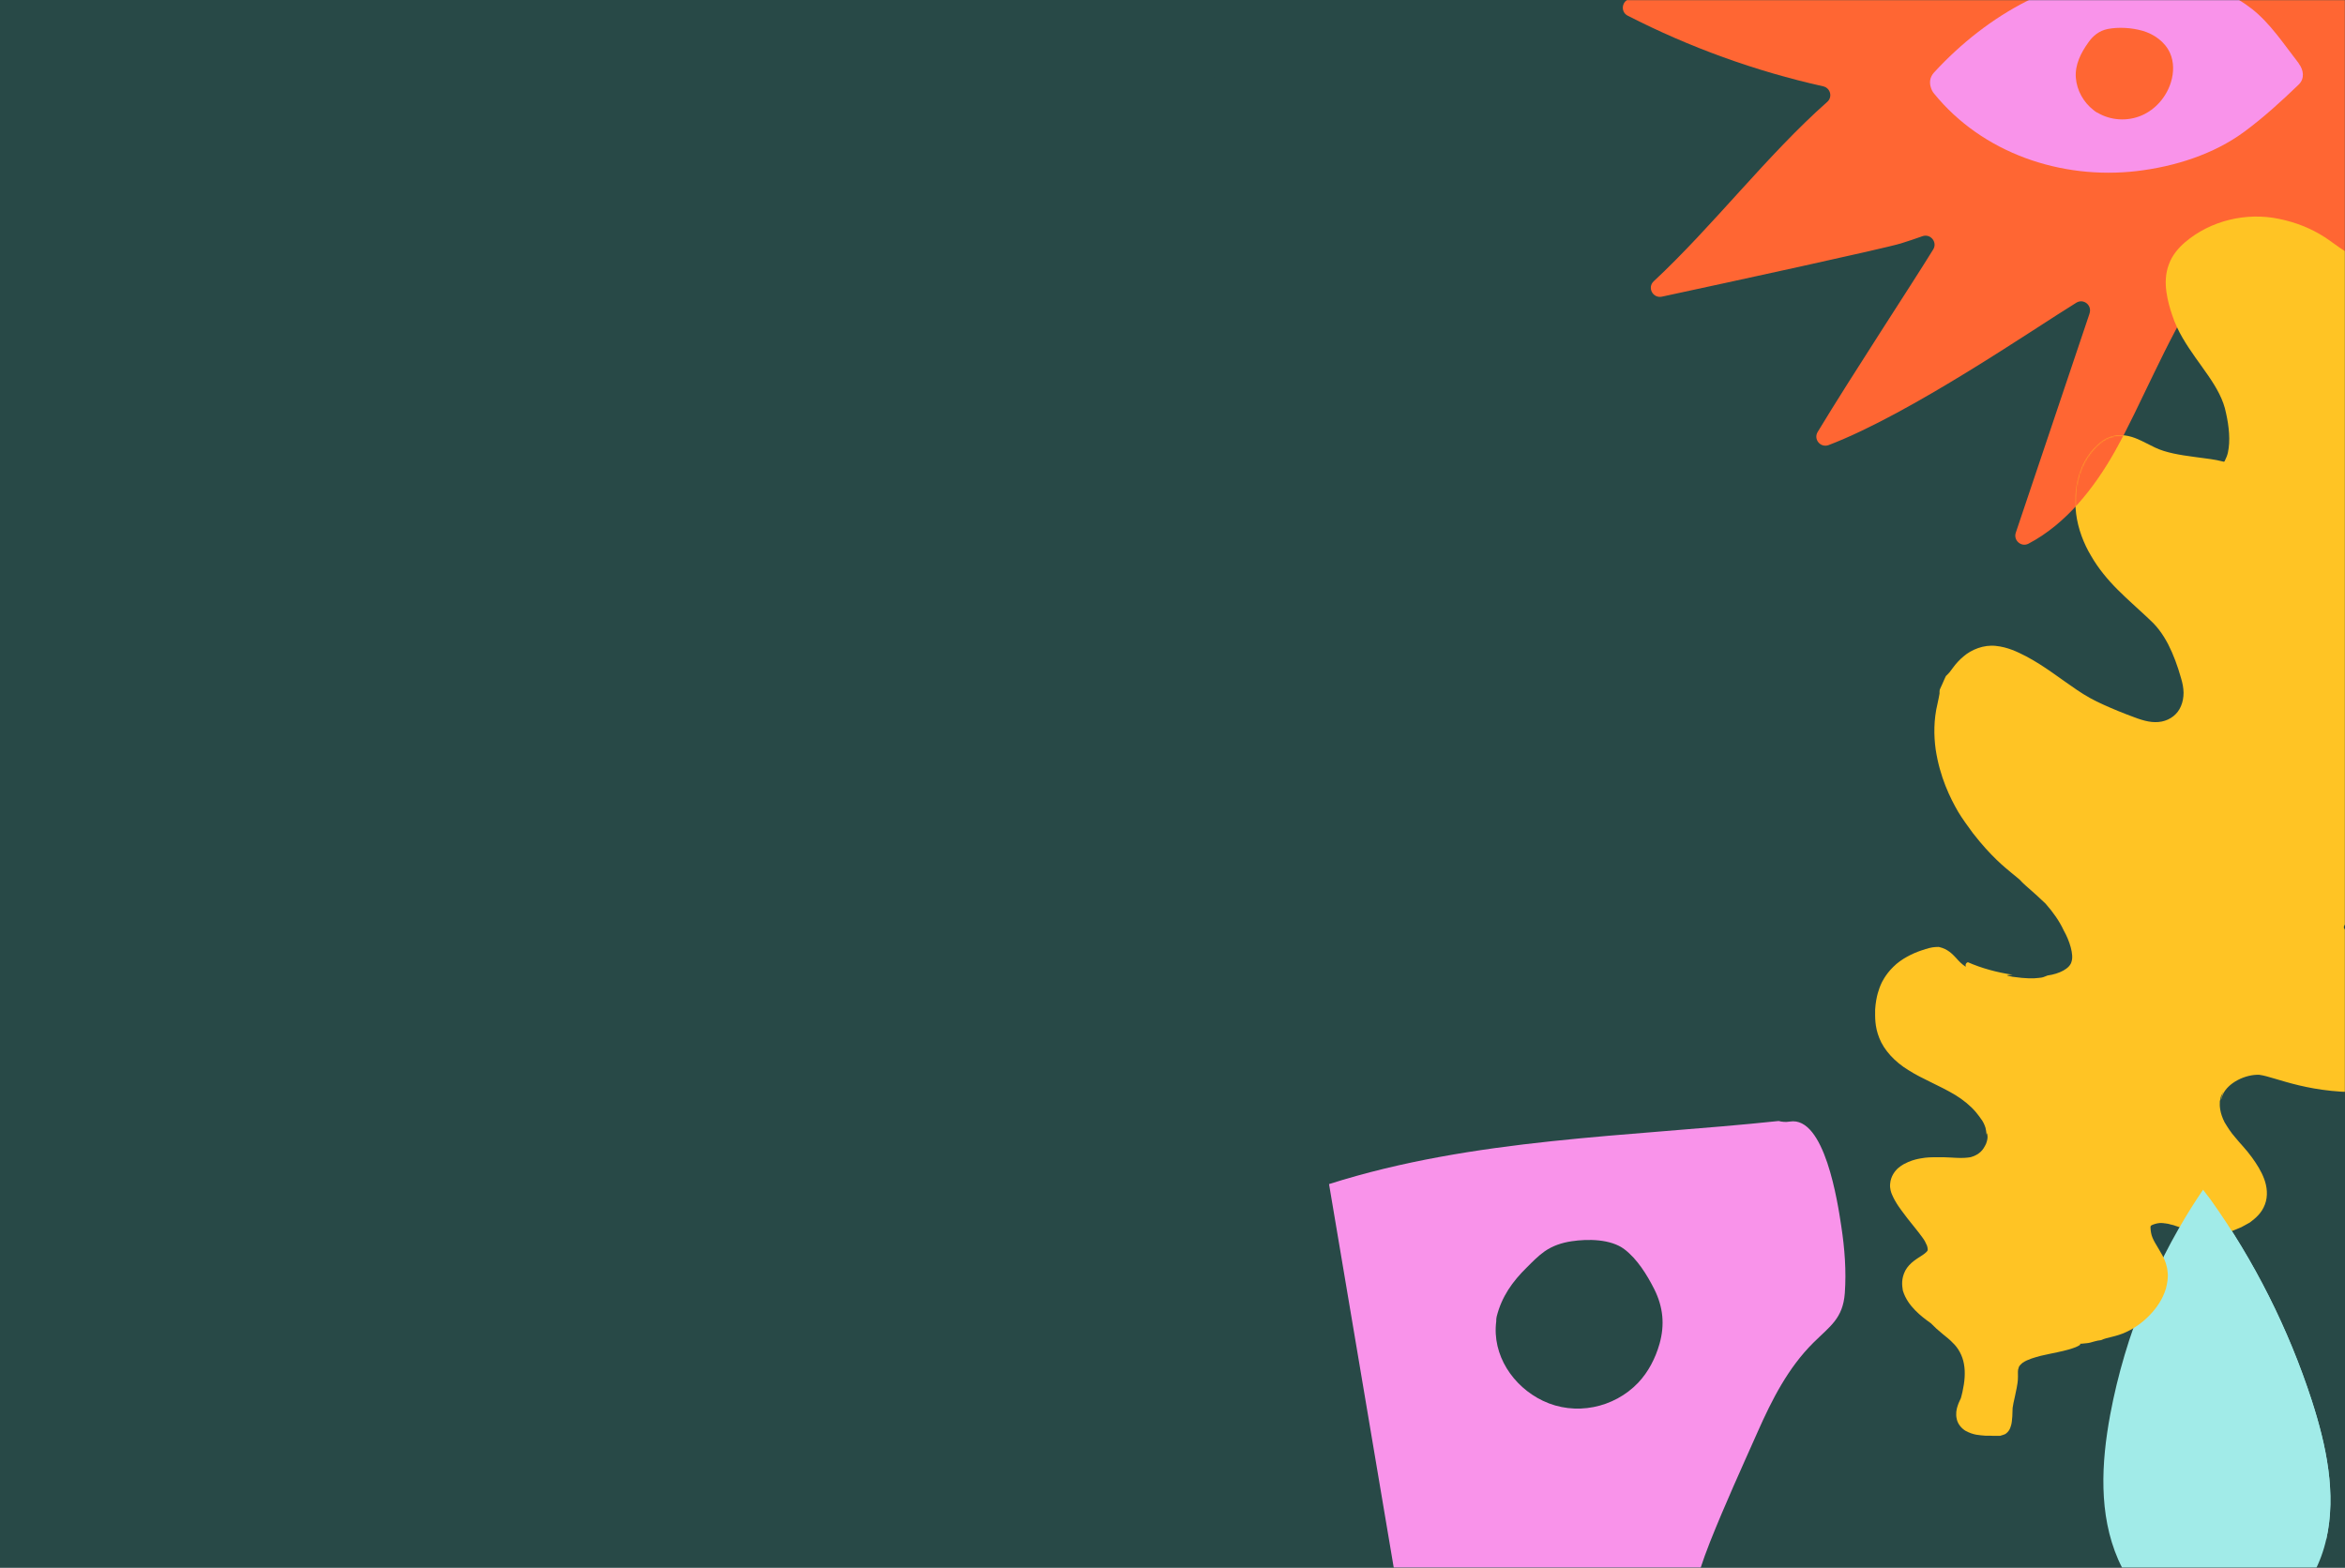 <svg xmlns="http://www.w3.org/2000/svg" width="1624" height="1086" fill="none"><g clip-path="url(#a)"><path fill="#284947" d="M1624 0H0v1086h1624V0Z"/><mask id="b" width="1624" height="1086" x="0" y="0" maskUnits="userSpaceOnUse" style="mask-type:luminance"><path fill="#fff" d="M1624 0H0v1086h1624V0Z"/></mask><g mask="url(#b)"><path fill="#284947" d="M774.7-3.9c1.8 0 3.4.2 5.2.2 41.2-33.3 99-47 150.4-55.2 8.5-1.3 25.7-6.8 23.8 8.4C952.2-35.4 920.6-20 911-6.6c-24.8 20.6-49.6 39.7-75.2 58.3 1 3.7 2.9 1.9 4.7 1.9 27.1-.4 55.7-4 81.8-1.2 7 .8 13.3 7.7 5.2 15-31.4 28.2-82.7 39.3-122.9 54.6 2.3 2.8 5.1 3.2 8.5 4.3 23.9 8 45.5 14.5 70.8 21.8 9.5 2.7 30.1 3.2 37.9 12.2-1.8 15.2-17 24.1-31.2 26.5-93.1 15.6-165.6-30.1-245.9-74.3-15.6-8.6-45.1-18.4-56.9-35.8-2.1-3-3.2 3-1.7-8.7 1.5-11.7 19.8-60.9 26.3-75.1 26.5-58.3 56.1-111.2 105.1-147.8 5.9-4.4 8.3-4.8 12.5-3.7 4.2 1.1 4.2-.9 4.2 7.7 0 8.5-11.9 41-15.1 50.4-4.7 13.7-6.7 19.3-9.3 31.5-10.9 27.6-8.5 37.6-16.9 65.6 15.6-13.1 19.9-21.2 33.5-39.9 43.7-60.2 78.5-107.8 148.1-137.7 17.1-7.4 19.5 1.7 14.2 15.8-6.5 17.2-26.7 48-38 64C825.5-65.6 797.1-40 774.5-4l.2.1Z"/><path fill="#F63" d="M1396.1 896v.1c.1 0 .2-.1.3-.2-.2 0-.3.1-.3 0v.1Z"/><path fill="#A1EBE8" d="M1525.7 824.1c-31.9 46.8-53.9 100.2-64.3 155.8-6.2 33.4-8.1 69.1 5.5 100.3 13.6 31.2 46 56.1 79.8 51.8 32.4-4.1 57.2-33.8 64.3-65.7 7.2-31.8 0-65.2-10-96.2-16.1-49.6-39.8-96.8-70.1-139.3"/><path fill="#F63" d="M1762.1 224.9c-29.2-38.2-63.4-72.6-101.3-102.2-4-3.2-2.8-9.5 2.1-10.9 46.5-13.4 94.7-36.9 141.8-54 6.7-2.4 4.8-12.3-2.3-12.1-47.4 1.2-120.1 3.1-156.3 3.7-6.1.1-8.7-7.7-3.8-11.3 63.8-46.2 183.1-141.8 176.4-140.5-8.7 1.7-52.9 11.8-93.8 29.7-23.3 10.2-73.8 24.1-112.8 34.2-5.1 1.3-9.4-3.9-7.2-8.7 17.3-37.7 39-88.7 58.6-113.8 5.9-7.5 16.4-30.2 24.3-47.9 2.6-5.9-4.3-11.4-9.5-7.5-22.8 16.9-50.9 34.1-70.8 48.2-16 11.3-41.3 27.7-53.5 38.9-4 3.7-7.7 7.3-11.3 11-4.2 4.2-11.3.7-10.6-5.1 3.5-31.2 13.4-101.2 18.1-149.3.6-5.8-6.3-9.1-10.5-5.2-45.2 42.1-79.3 96.2-97.4 155.2v.1c-1.8 5.9-10.1 5.9-11.9 0-9.6-30.6-26.7-106.3-33.8-154.1-.8-5.5-7.8-7.3-11.2-2.9-17.8 23.4-24.8 54.3-26.9 84-2.4 34.5 3.6 83.3-1.3 117.5-.5 3.7-82.2-80.9-136.1-118.1-4.3-3-10.2.4-9.8 5.7 2.7 33.4 22.7 64.8 38.8 94.6 14.4 26.3 25.4 51.5 42.7 75.2 2.9 4 .4 9.6-4.5 10-28.2 2.2-104.8 4.5-158.8 9.8-6.2.6-7.8 9-2.2 11.8 42.8 21.9 88.3 38.4 135.3 48.9 5 1.1 6.7 7.4 2.8 10.8-41.4 36.6-79.1 86-120.1 124.2-4.7 4.3-.7 12 5.6 10.7 47.9-10.3 153.4-33.2 165.6-36.9 5.2-1.6 10.1-3.3 14.9-5 5.6-1.9 10.5 4.2 7.4 9.2-16.4 26.6-55 85.1-80 126.4-3.1 5.1 2 11.2 7.6 9.1 56.9-21.7 142.5-80.8 171.5-98.6 5-3.1 11 1.7 9.2 7.3l-.3 1c-16.9 50.3-33.9 100.7-50.8 151-1.8 5.3 3.8 10.2 8.8 7.6 25.9-13.6 45.5-38.4 60-64.2 16.9-30.1 36.7-78.7 55.8-107.5 2-3 38.5 102.4 58.6 160 1.9 5.4 9.4 5.6 11.7.4 12.7-30.1 16.4-63.8 14.6-96.5-1.7-29.9-7.7-59.3-14.6-88.5-1.2-4.9 3.6-9.1 8.3-7.3 27.9 10.5 103.6 42.9 156.1 61.8 5.9 2.1 10.9-4.8 7.1-9.7l-.3-.2Z"/><path fill="#F993EA" d="M1592 43.9c-10.1-12.9-19.7-27.8-32.7-37.9-21.4-16.6-50.1-23.8-76.9-24.2-55.6-.9-106.2 28.4-143 68.4-3 3.3-3.3 7.1-2.2 10.4.4 1.4 1.1 2.9 2.2 4.2 33.5 41.3 88.1 59.8 140.4 53.7 26.2-3.1 53.4-11.6 74.8-27.5 13.2-9.8 25.5-21 37.3-32.4 4.4-4.2 3.4-10.3 0-14.7h.1Z"/><path fill="#F63" d="M1452.5 78c9.1 5.5 20.8 6.2 30.6 2s17.3-13 20.4-23.2c2-6.6 2.1-13.9-.7-20.1-3.5-7.8-11.1-13.1-19.1-15.4-7.4-2.1-16.5-2.7-24.1-1.2-5.8 1.2-10.1 4.6-13.4 9.4-5.1 7.1-9.3 15.4-8.6 24.4.7 8.7 5.3 17 12.3 22.4.8.7 1.7 1.3 2.6 1.8V78Z"/><path fill="#FFC424" d="M1953.2 341.4c-3.4-5.8-8.5-10.4-14.1-14-5.6-3.6-11.6-6.3-18.1-8.6-14.1-4.7-29.2-1.9-42.9 1.9-13.9 3.7-27.8 8.9-42.1 9.8-7 .5-14.4-.7-20.2-3.2-1.5-.6-2-1.9-1.3-3 .2-.5 1.4-2 2.6-3.2 1.2-1.3 2.7-2.5 4.1-3.8 12.3-10.7 25.7-21.3 38.1-34.3 6.6-6.6 11.7-15.1 15.3-23.6 1.9-4.3 3.4-8.7 4.8-13.2.6-2 1.4-5.1 1.6-7.6.3-2.6.3-5.1.2-7.5-.5-9.8-1.9-19.5-6.8-29.2-1.3-2.4-2.9-4.8-5.2-7.1-1.1-1-2.8-2.3-4-2.9l-3.9-1.8c-5.4-2-10.9-2.5-16.2-2.4-10.5.6-20.1 3.5-29.3 6.2-9.2 2.6-18.5 5.7-26.7 5.5-2 0-4.5-.3-6.1-.6-1.5-.4-1.4-.5-1.8-1.1-.4-.8-.8-3-.9-5.1-.1-2.1 0-4.3 0-6.6.3-4.7 1-9.6 1.3-15 .2-5.5-.2-10.7-.7-16-2.8-21-11.2-42.1-27.1-57.8-7.9-7.8-17.5-14.2-28.5-17.7-11.6-3.8-24.2-2.1-34.8 2.6-10.6 4.8-19.8 12.2-26.6 21.6-3.3 4.7-6.4 9.8-8.2 15.5-1 2.8-1.7 5.7-2.3 8.8-.4 3.2-.5 6.2-.4 9 .2 5.7.9 10.9 1.1 15.8 0 4.4-.2 10.4-1 14.1-.9 3.8-2.5 5.6-6.4 7.7-3.9 1.9-8.3 3.3-12.1 3.1-7.6 0-15.1-7.1-24.6-13.4-9.8-6.3-20.4-10.4-31.7-12.7-22.5-4.7-47.3 1-65.2 16.3-4.5 3.9-8.9 9-11.1 15.3-2.4 6.3-2.5 12.9-1.7 18.8s2.3 11.2 4.1 16.5c1.8 5.5 4.3 10.7 7.1 15.5 11.2 19.3 26.5 33.6 30.1 52.1 2.1 9.3 3.1 19.3 1.3 27.4-.4 1.9-1.2 3.8-2.1 5.6-.4.7-.2.5-.4.6 0 0-.2.1-.3.1h-.2l-.8-.2-4-.9c-2.8-.5-5.3-.9-7.9-1.2-10.2-1.4-19.9-2.4-28.6-5.1-4.3-1.3-7.9-3.2-12.6-5.6-4.5-2.2-9.8-5.1-16.9-5.4-3.6-.1-7.3.8-10.4 2.4-3.2 1.6-5.6 3.9-7.5 5.8-4.1 4.1-7.3 9-9.5 14.2-4.4 10.4-5.2 21.6-3.9 32.1 1.3 10.4 5.3 20.8 10.4 29.2 5 8.7 11.5 16.5 18.3 23.3 6.8 6.8 13.7 12.8 20.1 18.8l4.7 4.5c1.3 1.4 2.6 2.8 3.8 4.4 2.4 3.1 4.5 6.5 6.4 10.1 3.7 7.2 6.5 15 8.8 23 1.3 4.3 1.8 7.1 1.9 10.6 0 3.4-.6 6.5-1.8 9.3-2.3 5.7-7.4 9.5-13.3 10.7-6.1 1.2-12.1-.3-19.4-3.1-7.1-2.6-14.2-5.5-20.8-8.5-6.8-3-12.5-6.2-18.4-10.2-11.6-7.8-22.8-16.8-35.4-23.4-6.2-3.2-12.9-6.4-21-7.2-8.2-.9-16.8 2.5-22.3 7.3-2.7 2.2-5.4 5.2-7.2 7.7l-2.4 3.2-1.1 1.2-1.5 1.5c-.3.6-.6 1.3-.9 1.9l-1.8 4.1-1.2 2.6c-.3.6-.5 1.2-.5 1.9v1.6c-.3 2.1-.9 4.5-1.4 7-2.7 11.1-2.6 22.1-1.3 31.6 2.9 19.2 9.9 33.5 15.7 43.5 2.8 4.6 6.2 9.3 10.1 14.6 12.6 16.2 22 23.6 26.8 27.6 4.9 4 6 4.9 6.3 5.3.3.4 0 .2 1.9 2 1.9 1.9 6.5 5.5 15.3 13.9 5.2 5.9 9.6 12.1 12.6 18.6 4 7 7.1 16.8 5.4 21.6-1.1 4.8-8.5 8.5-16.6 9.6-.6.2-1.2.5-1.5.6-.9.3-1.7.9-4.8 1.1-3 .4-8.3.6-17.9-.8-6.6-1.2-3.2-1.2 0-1.4-10.7-1.6-21.5-4.5-31-8.7-2.3.9-1.4 3.2-1.4 3.2-2.9-1.9-4.5-3.6-6.9-6.3-2.3-2.4-5.5-6-11.5-7.4 0 0-.4-.2-2.7 0-2.8.2-5.1.8-10.1 2.5-5.3 1.8-13.5 5.6-19 11.2-5.6 5.4-8.2 11.3-8.2 11.3-1.1 2.3-1.9 4.7-2.6 7.1-.7 2.6-1.5 6.3-1.8 11.2 0 5-.4 11.6 2.9 19.8 3.2 8.2 10.6 16.4 20.2 22.2 9.5 6.1 21.3 10.5 32.6 17.3 5.3 3.3 10.2 7.2 14.1 11.8 3.9 4.8 3.5 4.9 3.7 4.9l.6.8c.4.7 1.4 2.2 2.3 5 .8 3.4.7 4.7.7 5.1v-.2c.1-.7.4-2.2.7.8.2 1.5-.2 3.4-1 5.5-1 2.1-2.2 4.2-3.8 5.6-3.1 2.9-7.1 3.7-7.1 3.7s-2.5.5-6.6.5c-4 0-9.6-.6-15.2-.5-5.3 0-8.1 0-12.5.8-2.2.4-4.9.9-8.7 2.5-1.9.9-4.1 1.8-6.7 4-2.4 2-5.4 5.9-5.8 11-.2 1.6 0 3.4.3 4.6.3 1.1.6 2.2 1 3 .7 1.6 1.3 2.8 1.8 3.7 1.1 2 1.8 3 2.5 4.1 1.4 2 2.7 3.9 6.4 8.7 3.5 4.5 7.2 8.8 10.2 13 1.6 2.1 2.4 3.7 3.3 5.8.6 1.9.6 3.1.4 3.4-.1.4-1.1 1.6-3.5 3.2-3.6 2.4-8.9 5.2-11.9 10.7-2.9 5.7-2.3 10.2-1.7 13.9 1.8 5.8 5.1 10.1 8.5 13.6 3.4 3.5 7.2 6.4 10.9 9l3.8 3.7c1.5 1.3 2.9 2.5 4.2 3.6 2.7 2.2 5.4 4.3 7.1 6.2 3.8 3.5 6.8 8.9 7.8 14.7 1.1 5.9.5 12.5-1 19.2l-.6 2.5-.5 1.9-.3.7-.7 1.5c-.5.9-.9 2.2-1.3 3.3-.8 2.3-1.4 5.5-.6 9 .7 3.4 3.1 6.3 5.9 8.1 5.8 3.2 9.9 3.1 14.1 3.5h3.1c0 .1 4.3.1 4.3.1h2.6l2.2-.7c1.5-.3 2.8-1.5 3.7-2.7l.7-1.1c.3-.6.7-1.5 1.1-3 .2-.8.4-1.7.5-2.8.1-1 .3-2.7.3-3.3 0-1.5.1-3.4.2-5.7.2-1.7.8-4.6 1.6-8 .4-1.8.8-3.7 1.2-5.8.2-1.1.4-2.3.6-3.5.2-1.2.3-3.1.3-4.4 0-2.7-.2-4.5.4-5.9.2-1.4 1.3-2.4 2.8-3.7 3.6-2.5 8.7-3.8 12.8-4.9 4.2-1 8.1-1.7 11.2-2.4 6.4-1.3 10.4-2.6 12.7-3.5 4.7-2 3-2.4 3-2.4s1.9 0 4.8-.4c1.5-.1 3.2-.6 5.2-1.2 1.7-.5 3-.7 4.6-.9 2.2-1 4.6-1.6 7.6-2.3 2.9-.7 6.4-1.7 9.6-3.2 6.4-2.9 11.9-7 16.7-12 4.8-5 8.9-11 11.1-18.3.9-3.7 1.7-7.6 1.1-11.7-.3-3.9-1.8-8.1-3.6-11.3-3.5-6.4-7-10.8-7.8-15.5-.2-1.1-.4-2.6-.4-3.6s0-.8.2-1.2c.2-.3.1-.2 1.2-.8 1.1-.5 2.2-.7 3.3-1 9-1.9 21.8 7.2 37.7 7.7 2.9 0 5.8-.3 8.7-.9-3.9.8-7.9.9-11.5.6-1 0-1.8-.3-2.8-.5 5.8.8 13 .8 20.2-1.8 1.9-.8 3.8-1.6 5.8-2.4 2-1 3.9-2.2 6-3.3 3.9-2.9 8.2-6.5 10.4-12.4 2.3-5.9 1.5-12.5-.5-17.8-2-5.4-5.1-10.2-8.4-14.8-4-5.6-8.6-10.1-11.6-13.9-3.3-3.7-5.5-7.4-7.4-10.5-3.3-6.5-3.5-11.3-3.3-14.5.4-1.5.5-2.8.9-3.7.4-.9.8-1.5 1-2 .4-.9.5-1 .4-.6-.8 1.4-2.9 10-.3 1.7 3.7-8.4 15.8-14.2 25.3-13.8 11.4 1.4 35.8 14.2 78.8 11.7 7.9-.6 15.8-1.8 23.6-4 3.9-1.1 7.6-2.4 11.8-4.7 3.8-2.4 7.4-5.3 9.9-8.9 5.5-6.9 8.2-15.1 9.4-23.3 1.2-8.2.3-16.7-2.8-24.7-1.5-3.9-3.9-7.9-6.6-10.9-2.5-3.1-5.5-5.9-8.7-8.5-6.4-5-13.9-8.4-21-10.8-7.1-2.4-13.9-4.2-20.1-6.8-3.1-1.3-6.2-2.7-8.7-4.3-2.6-1.6-5-3.7-6.3-5.5-.7-1-.7-1-.7-1.5 0-.4 0-.6.7-1.8 1.1-2 2.8-3.9 4.6-5.6 3.7-3.4 7.7-6 11.3-7.9 3.7-1.9 6.9-3.3 9.9-4 3.2-.7 5.8-1.3 8.1-1.8 1.8-.9 3.8-1.3 5.7-1.9l6.8-.6h6.9c4.6-.1 9.2.7 13.8 1 0 0 2.2 0 13.3 2.1 5.5 1.1 13.2 2.9 24 5.7 10.8 2.7 24.5 7 43.2 9.9 16.3 2 33.5 1.3 49.1-4l4.1-3.8 3-1c2.7-1.6 9.8-3.5 18.2-14 2.3-1.9 4.1-4.2 6.1-6.5 7-14 8.5-30 5.1-44.5-1.7-7.3-4.6-14.2-8.8-20.5l-3.4-4.5c-1.2-1.4-2.4-2.6-3.6-3.9-2.3-2.6-5-4.9-7.6-7.2 2.3 2.4 7.5 7.8 11.6 13.4 4.2 5.7 6.4 11.5 6.4 11.5s-2.6-6.1-7.1-11.3c-4.3-5.2-9.3-9.8-10-10.7-.9-1-1.5-2.7-3.9-5.3-4.2-3.2-8.5-5.8-13.2-8-3.3-.6-3.2-.8-5.8-1.7-2.5-.8-7.8-3.3-21.5-4.2-13.6-.6-13.5-.2-13-.6.6-.3 1.5-.9-9.7-1.9 0 0-2.8-.2-9.4-.6-5.3-.3-10.5-.7-15.6-1.4-5.2-.6-10.2-1.4-14.4-2.8-4.3-1.4-7.2-3.6-8-6.3-1-2.6-.4-7.3 1-10.7 3-7.1 10.8-11.9 18.9-14.9 8.4-3.1 16.3-4.3 24.5-3 8.4.9 16.6 3 22.6 3.7 6 .8 9.5 1 9.5 1l3.8.4c1.4.1 2.3.2 4.4.3 1.9.2 3.6-.6 5-1.8.8-.6 1-.7 1.3-.9.3-.2.6-.3.9-.4.7-.2 1.9-.2 3.5-.1h2.7l2.3-.4c2.9-.5 5.8-1 8.8-1.5 0 0 1.7-.3 4.5-.7 2.8-.5 6.9-1.3 11.5-2.5 9.4-2.3 21.1-7.1 31.2-12.1 10.2-4.9 19.3-10 25.6-14.1 6.4-4.1 10.1-7 10.1-7 15.9-12.3 26.1-24.7 31.9-33.3 1.4-2.1 2.6-4 3.7-5.5l1.2-1.8c.2-.5.5-1 .7-1.5.3-.7.6-1.4.9-2 1.1-2.4 1.6-3.6 1.6-3.6l-4.6-2.2v-1.1c.5.9 1 1.1 1.6.7.4-.2.6-.9 1.5-1.5.7-.5 2-2.3 3.4-4.3 1.7-5.1 3.1-10.7 3.3-16.8.2-6.1-1.2-12.8-4.7-18.5l.5-.1Zm-456.5 505.8c1.8-.1 5.8.3 13.3 2.9 2.8.9 6.1 2.1 10.1 3.2-5.6-1.4-10.1-3.3-13.7-4.3-4.9-1.5-8.1-1.8-9.7-1.8Zm23.7 6.1c1 .3 2.1.5 3.3.7-1.1-.2-2.2-.5-3.3-.7Z"/><mask id="c" width="35" height="52" x="1437" y="301" maskUnits="userSpaceOnUse" style="mask-type:luminance"><path fill="#fff" d="M1465.5 312.8c-8.7 15.4-18.1 28.6-28.1 39.3-.7-9.3.4-19 4.3-28.2 2.2-5.2 5.5-10.1 9.5-14.2 1.9-2 4.4-4.2 7.5-5.8 3.1-1.6 6.9-2.5 10.4-2.4.8 0 1.6.1 2.3.2-2 3.9-4 7.6-6 11.1h.1Z"/></mask><g mask="url(#c)"><path fill="#F63" d="M1762.1 224.9c-29.2-38.2-63.4-72.6-101.3-102.2-4-3.2-2.8-9.5 2.1-10.9 46.5-13.4 94.7-36.9 141.8-54 6.7-2.4 4.8-12.3-2.3-12.1-47.4 1.2-120.1 3.1-156.3 3.7-6.1.1-8.7-7.7-3.8-11.3 63.8-46.2 183.1-141.8 176.4-140.5-8.7 1.7-52.9 11.8-93.8 29.7-23.3 10.2-73.8 24.1-112.8 34.2-5.1 1.3-9.4-3.9-7.2-8.7 17.3-37.7 39-88.7 58.6-113.8 5.9-7.5 16.4-30.2 24.3-47.9 2.6-5.9-4.3-11.4-9.5-7.5-22.8 16.9-50.9 34.1-70.8 48.2-16 11.3-41.3 27.7-53.5 38.9-4 3.7-7.7 7.3-11.3 11-4.2 4.2-11.3.7-10.6-5.1 3.5-31.2 13.4-101.2 18.1-149.3.6-5.8-6.3-9.1-10.5-5.2-45.2 42.1-79.3 96.2-97.4 155.2v.1c-1.8 5.9-10.1 5.9-11.9 0-9.6-30.6-26.7-106.3-33.8-154.1-.8-5.5-7.8-7.3-11.2-2.9-17.8 23.4-24.8 54.3-26.9 84-2.4 34.5 3.6 83.3-1.3 117.5-.5 3.7-82.2-80.9-136.1-118.1-4.3-3-10.2.4-9.8 5.7 2.7 33.4 22.7 64.8 38.8 94.6 14.4 26.3 25.4 51.5 42.7 75.2 2.9 4 .4 9.6-4.5 10-28.2 2.2-104.8 4.5-158.8 9.8-6.2.6-7.8 9-2.2 11.8 42.8 21.9 88.3 38.4 135.3 48.9 5 1.1 6.7 7.4 2.8 10.8-41.4 36.6-79.1 86-120.1 124.2-4.7 4.3-.7 12 5.6 10.7 47.9-10.3 153.4-33.2 165.6-36.9 5.2-1.6 10.1-3.3 14.9-5 5.6-1.9 10.5 4.2 7.4 9.2-16.4 26.6-55 85.1-80 126.4-3.1 5.1 2 11.2 7.6 9.1 56.9-21.7 142.5-80.8 171.5-98.6 5-3.1 11 1.7 9.2 7.3l-.3 1c-16.9 50.3-33.9 100.7-50.8 151-1.8 5.3 3.8 10.2 8.8 7.6 25.9-13.6 45.5-38.4 60-64.2 16.9-30.1 36.7-78.7 55.8-107.5 2-3 38.5 102.4 58.6 160 1.9 5.4 9.4 5.6 11.7.4 12.7-30.1 16.4-63.8 14.6-96.5-1.7-29.9-7.7-59.3-14.6-88.5-1.2-4.9 3.6-9.1 8.3-7.3 27.9 10.5 103.6 42.9 156.1 61.8 5.9 2.1 10.9-4.8 7.1-9.7l-.3-.2Z"/></g><path fill="#F993EA" d="M1036.2 915.3c0-1.1 0-2.2.3-3.3 3.5-13.9 10.9-24.3 21-34.2 3.8-3.8 7.8-7.9 12.2-11 5.6-3.9 12-6 18.7-7 11.2-1.7 27.1-1.6 36.5 5.5 9 6.8 15.8 17.9 20.8 27.8 6.1 12.3 7.3 24.5 3.6 37.7-2.8 9.9-7.7 19.5-14.8 27-16.8 17.6-43.7 23.2-66 12.5-20.7-9.9-35.3-31.7-32.3-55Zm120.4 286.4c.1-1.7.2-3.4.4-5.1.3-4.4.8-8.7 1.2-13.1.2-2.5.5-4.9.8-7.4.4-3.9.9-7.7 1.4-11.6.4-2.9.8-5.8 1.2-8.8.5-3.5 1.1-7 1.7-10.5.6-3.3 1.2-6.5 1.8-9.8.6-3.2 1.2-6.4 1.9-9.6.8-3.6 1.7-7.2 2.5-10.7.7-2.9 1.4-5.8 2.1-8.6 1.1-4.1 2.4-8.2 3.6-12.3.7-2.3 1.3-4.6 2.1-6.9 2.1-6.4 4.4-12.8 6.9-19.1 0-.2.2-.3.2-.5 10.2-25.6 21.7-50.8 32.9-76 9.9-22.3 21-44.2 38.5-61.6 11.6-11.5 20.5-16.8 21.8-34.4 1.1-15.3-.1-30.9-2.4-46-2.5-16.7-11.5-76.8-35.7-72.8-2.9.5-5.5.2-7.7-.4-104.2 11-210.7 11.7-311.4 43.7 34.1 202.5 68.3 404.9 102.6 607.3 50.7-5.9 102.1-15 150.7-30.1 1.8-25.3-9.7-49.2-15.5-73.8-7-29.4-4.8-60.1-3.4-90 .2-5.5.6-11 .9-16.6.3-5.2.7-10.3 1.1-15.4"/><path fill="#A1EBE8" d="M1611 1066.4c7.2-31.8 0-65.2-10-96.2-16.1-49.6-39.8-96.8-70.1-139.3l-5.2-6.8c-5.7 8.4-11.1 16.9-16.1 25.7"/></g></g><defs><clipPath id="a"><path fill="#fff" d="M0 0h1624v1086H0z"/></clipPath></defs></svg>